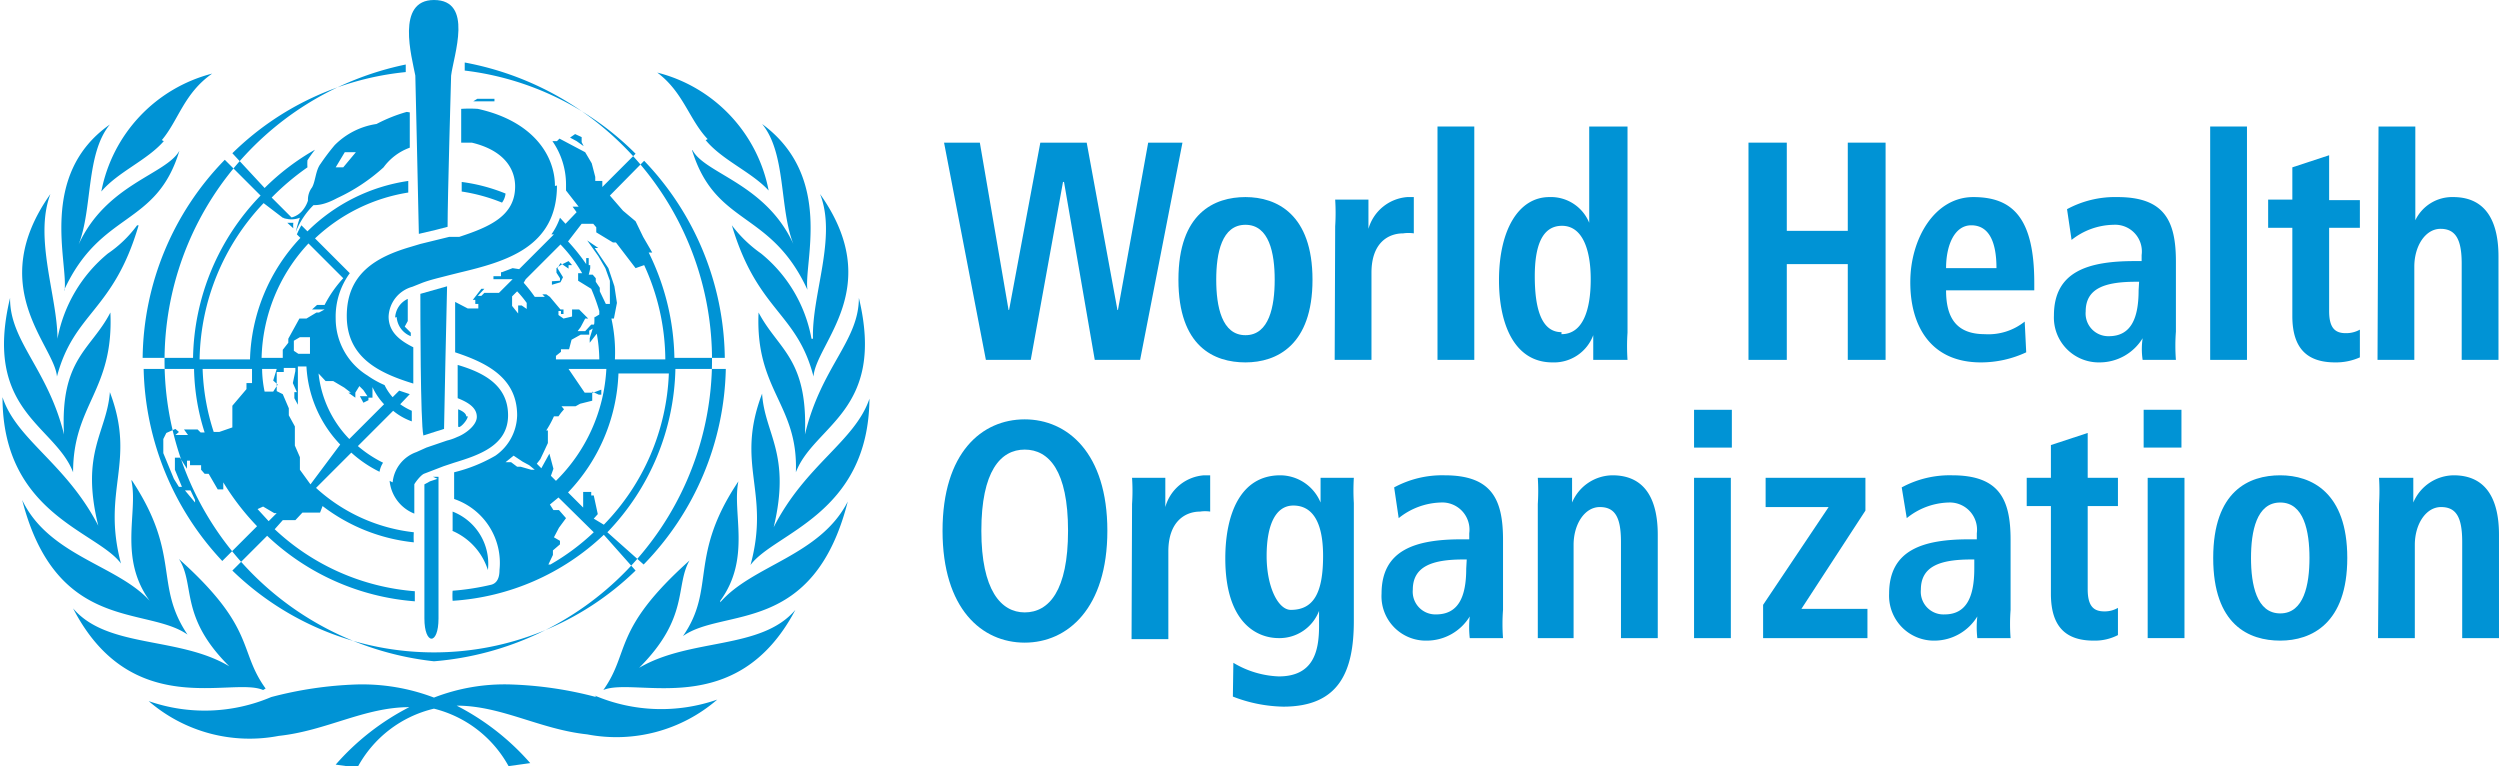 <svg xmlns="http://www.w3.org/2000/svg" xmlns:xlink="http://www.w3.org/1999/xlink" viewBox="0 0 49.6 15.2"><defs><style>.cls-1{fill:none;}.cls-2{clip-path:url(#clip-path);}.cls-3{fill:#0093d5;}</style><clipPath id="clip-path" transform="translate(-4.39 -2.68)"><rect class="cls-1" width="71.9" height="20.37"/></clipPath></defs><g id="Layer_2" data-name="Layer 2"><g id="Layer_1-2" data-name="Layer 1"><g class="cls-2"><path class="cls-3" d="M18.39,5.46c.33.4.91.63,1.25,1a3,3,0,0,0-2.21-2.34c.52.39.63.93,1,1.32m-12.77,3c.73-1.59,1.83-1.25,2.29-2.77-.26.47-1.45.66-2,1.86.28-.71.14-1.8.62-2.38-1.43,1-.82,2.76-.9,3.29M7,12.23c.13.62-.26,1.52.36,2.37-.64-.71-2-.89-2.53-2,.68,2.64,2.47,2.1,3.28,2.67-.67-1-.12-1.58-1.11-3.07m-.21,1.66c-.39-1.47.31-2-.22-3.4-.06.8-.59,1.19-.23,2.65-.64-1.24-1.62-1.7-1.9-2.55,0,2.32,1.88,2.66,2.35,3.3m2.87,2.48c-.55-.76-.18-1.19-1.72-2.57.33.51,0,1.14,1,2.13-1-.6-2.42-.35-3.1-1.15C7,17,9,16.1,9.61,16.37m7.46-.44c1-1,.71-1.62,1-2.13-1.54,1.38-1.17,1.81-1.71,2.57C17,16.1,19,17,20.17,14.78c-.68.8-2.08.55-3.1,1.15m1.61-1.33c.62-.85.23-1.75.36-2.37-1,1.49-.44,2.12-1.1,3.07.8-.57,2.59,0,3.27-2.67-.55,1.08-1.89,1.26-2.53,2m-2.46,1.88a7.51,7.51,0,0,0-1.69-.25,3.87,3.87,0,0,0-1.53.26,4,4,0,0,0-1.54-.26,7.59,7.59,0,0,0-1.69.25,3.37,3.37,0,0,1-2.43.08,3.06,3.06,0,0,0,2.58.69c.94-.1,1.7-.57,2.59-.57h0a4.92,4.92,0,0,0-1.46,1.14l.43.06A2.33,2.33,0,0,1,13,16.74a2.33,2.33,0,0,1,1.48,1.14l.43-.06a4.92,4.92,0,0,0-1.46-1.14h0c.89,0,1.65.47,2.59.57a3.06,3.06,0,0,0,2.58-.69,3.37,3.37,0,0,1-2.43-.08M6.58,8.88c-.38.74-1,.91-.92,2.42C5.34,10,4.58,9.45,4.59,8.59c-.54,2.25.89,2.52,1.25,3.46,0-1.35.81-1.62.74-3.17m.53-1.73a2.37,2.37,0,0,1-.58.56,2.88,2.88,0,0,0-1,1.69c0-.83-.47-2-.14-2.87-1.31,1.85.08,3,.13,3.62.34-1.28,1.12-1.29,1.62-3M20.49,9.4a2.83,2.83,0,0,0-1-1.69,2.58,2.58,0,0,1-.58-.56c.51,1.71,1.29,1.72,1.62,3,.05-.67,1.44-1.77.13-3.62.34.86-.17,2-.14,2.87m1.12,1.19c-.29.85-1.27,1.31-1.9,2.55.35-1.46-.18-1.85-.23-2.65-.54,1.42.17,1.93-.23,3.4.47-.64,2.34-1,2.36-3.3m-2.2-1.71c-.07,1.55.79,1.82.74,3.17.36-.94,1.79-1.21,1.25-3.46,0,.86-.75,1.37-1.07,2.71.06-1.51-.53-1.68-.92-2.42M7.6,5.46c.33-.39.44-.93,1-1.32a3,3,0,0,0-2.2,2.34c.33-.39.91-.62,1.24-1m10.48.18c.47,1.52,1.56,1.18,2.29,2.77-.08-.53.53-2.24-.9-3.29.48.58.34,1.67.62,2.38-.55-1.2-1.75-1.39-2-1.86m-3.71.86a3.48,3.48,0,0,0-.87-.23v.19a3.5,3.5,0,0,1,.8.22.36.36,0,0,0,.07-.18m-.22-1.88.06,0-.11,0h-.29l-.08.05h-.17v0l.3,0h.29Zm-.56,6.3c0-.05-.06-.1-.16-.14h0s0,.24,0,.33.19-.11.19-.19M10.21,7.21a.43.43,0,0,1,0-.11l-.12,0ZM13,15.8a6,6,0,0,0,.61-11.88,0,0,0,0,0,0,0l0,.16A5.75,5.75,0,0,1,17,5.73l-.66.66,0-.12-.08,0H16.2l0-.08-.07-.27L16,5.7l-.51-.27-.05.05-.09,0a1.51,1.51,0,0,1,.27.86v.12l.25.32-.12,0,.08.11-.22.23L15.5,7a1.29,1.29,0,0,1-.17.33l.05,0-.69.69L14.56,8l-.21.08.06,0,0,0-.08,0,0,.08,0,0-.15,0,0,.06.1,0h.07v0l.05,0,0,0,.09,0h.07l0,0-.27.27,0,0-.29,0-.06.06h-.07L14,8.41l-.06,0-.17.22h.05v.08l.06,0v.09l-.1,0-.11,0-.25-.13s0,.68,0,1c.6.2,1.23.49,1.23,1.25a1,1,0,0,1-.43.8h0a3.07,3.07,0,0,1-.82.33v.53a1.34,1.34,0,0,1,.9,1.41c0,.21-.09.27-.16.29h0a4.94,4.94,0,0,1-.77.12,1.41,1.41,0,0,0,0,.2,4.8,4.8,0,0,0,3-1.31L17,14a5.74,5.74,0,0,1-8,0l.69-.69a4.79,4.79,0,0,0,2.93,1.3v-.2a4.58,4.58,0,0,1-2.78-1.23L10,13l.25,0,.14-.15.35,0,.05-.13v0a3.58,3.58,0,0,0,1.81.72,1.48,1.48,0,0,1,0-.2,3.44,3.44,0,0,1-1.94-.88l.7-.7a2.4,2.4,0,0,0,.56.38.48.48,0,0,1,.07-.18,2.41,2.41,0,0,1-.5-.33l.7-.7a1.23,1.23,0,0,0,.37.21v-.21a1.26,1.26,0,0,1-.23-.13l.19-.2-.21-.07-.13.13a1,1,0,0,1-.16-.24,1.86,1.86,0,0,1-.34-.19A1.33,1.33,0,0,1,11.05,9a1.46,1.46,0,0,1,.28-.9l-.69-.69a3.49,3.49,0,0,1,1.85-.91V6.27a3.57,3.57,0,0,0-2,1l-.12-.12a1.5,1.5,0,0,0-.09.18l.07.07a3.66,3.66,0,0,0-1,2.41h-1a4.6,4.6,0,0,1,1.27-3.1L10,7h0a.41.41,0,0,0,.18,0l-.4-.4A5,5,0,0,1,10.49,6a.93.93,0,0,1,0-.14,2.54,2.54,0,0,1,.15-.21,4.69,4.69,0,0,0-1,.76L9,5.72a5.71,5.71,0,0,1,3.44-1.61.1.1,0,0,1,0,0l0-.15A6,6,0,0,0,13,15.8m1.29-4.11h0m2.88-5.82a5.74,5.74,0,0,1,1.6,3.91h-1a4.88,4.88,0,0,0-.51-2.09h0l.07,0,0,0-.18-.31L17,7.07l-.25-.21-.26-.3ZM15.93,7.12h.23l.06.07,0,.1.33.2h.06L17,8l.17-.06a4.53,4.53,0,0,1,.42,1.87h-1A3.06,3.06,0,0,0,16.52,9L16.57,9l.06-.31-.05-.33L16.46,8l-.27-.4.07,0,0,0-.22-.15v0l.22.31L16.4,8l.09.25,0,.17,0,.29h-.08l-.12-.25,0-.07-.08-.12V8.2l-.06-.07h-.08A1.09,1.09,0,0,0,16.1,8l0,0,0,0,0-.06.06,0,0,0-.09,0,0-.14-.05,0,0,.12a3.94,3.94,0,0,0-.36-.45Zm-.2,2.3.18-.1.17,0,0-.08.1-.06,0-.09,0-.14a.83.83,0,0,1,0,.15l-.09.29v.09l.14-.18a2.94,2.94,0,0,1,.05.51h-.86l0-.07.1-.08,0-.05.05,0h.11v0Zm-1.18-.67.09,0v0l-.09,0,0-.19.1-.1a2.11,2.11,0,0,1,.19.23l0,.12-.1-.07-.07,0,0,.06h0l0,.1,0,0ZM14.93,12l-.21-.06-.07,0-.12-.09-.11,0,.16-.13.18.12.13.07L15,12Zm-.11-3.78.69-.69a2.94,2.94,0,0,1,.43.57l-.08,0v.15l.26.16a3.89,3.89,0,0,1,.16.44l0,.07-.1.06,0,.14-.06,0L16,9.25l-.05,0h-.1l.06-.08L16,9l.06,0-.18-.18-.14,0,0,.14L15.57,9l-.1-.07,0-.08.05,0,0,.06.05,0,0-.09h-.06v0h0l-.21-.25-.07-.05,0,0,.07,0-.06,0-.09,0,.05.05H15a3,3,0,0,0-.22-.28m.35,3.68-.09-.09.07-.09.09-.19,0,0,.06-.13v-.13l0-.12-.08,0,0,.07,0,0a2,2,0,0,0,.2-.35l.09,0,.05-.07,0,0,.06-.07-.05-.06h.05l.08,0h.15l.09-.05.24-.06,0-.08,0-.1.13.06.05,0,0-.1-.16.06-.17,0L15.67,10h.75a3.36,3.36,0,0,1-1,2.22l-.1-.1.05-.14-.08-.3Zm.14,1.91.09-.19,0-.09.14-.12v-.07l-.12-.07.1-.19.14-.19-.14-.16h-.11l-.07-.11.17-.14.7.69a4.47,4.47,0,0,1-.86.64m.86-.91.08-.09-.08-.37-.05,0,0-.07-.16,0,0,.14,0,.17,0,0-.3-.3a3.6,3.6,0,0,0,1-2.36h1a4.54,4.54,0,0,1-1.29,3Zm.27.27A4.81,4.81,0,0,0,17.79,10h1a5.72,5.72,0,0,1-1.63,3.88Zm-5.89-.95L10.34,12l0-.25-.1-.23,0-.38-.12-.22,0-.14L10,10.5l-.12-.06,0-.14,0-.12,0-.12h.14l0-.08h.23l0,.06-.05.24,0,0,.08.18-.05,0,0,0h0l0,.12.07.13h0l0-.11,0-.05v-.24l0-.29,0-.07h.17a2.42,2.42,0,0,0,.67,1.55ZM9.9,10.31l-.09.14H9.64A2.31,2.31,0,0,1,9.59,10h.29l-.07.23Zm.32-.67,0-.2.12-.07.2,0,0,0,0,.33h-.23Zm1,.73,0,0,.13.1-.05,0,.14.1v-.1l.08-.13.08.08.08.12-.15,0,.07.13.1-.05v-.05l.08,0,0-.21a1.27,1.27,0,0,0,.23.34l-.69.69a2.2,2.2,0,0,1-.61-1.3l.14.15H11Zm-.71-2.86.69.69a2.4,2.4,0,0,0-.37.53h-.05l-.1,0h0l-.1.09.13,0,.12,0,0,0-.11.06h-.05L10.47,9l-.14,0-.22.4,0,.08L10,9.62l0,.16H9.58a3.44,3.44,0,0,1,.93-2.27m-.9,5.22.22.13.05,0-.16.16-.22-.24ZM9.39,10c0,.09,0,.19,0,.28l-.11,0,0,.12L9,10.73v.43l-.26.09H8.63A4.45,4.45,0,0,1,8.41,10Zm-1,1.26H8.37l-.06-.06-.27,0,.08.11-.25,0,.07-.06-.07-.06-.18.08-.06.12,0,.28.21.51.1.16.06,0L7.86,12l0-.16,0,0,0-.08h.1l.14.22,0,0v-.16l.06,0v.09l.16,0,.06,0,0,0V12l.07.08.08,0,.18.31.11,0,0-.14a5,5,0,0,0,.67.87l-.69.69A5.74,5.74,0,0,1,7.24,10h1a4.38,4.38,0,0,0,.21,1.26m.42-5.39.69.69A4.74,4.74,0,0,0,8.22,9.78h-1A5.71,5.71,0,0,1,8.85,5.85m7.08-.35,0-.1-.13-.06-.1.07.13.07.14.1Zm-.59,2.76v.07l.17-.05.05-.1L15.45,8l.06-.1.16.11,0,0,0,0,0-.07.07,0-.07-.08-.14.07L15.43,8l0,.09.07.11,0,.05ZM8.26,12.65l0-.05-.09-.19-.11,0Zm4-3.68a.44.44,0,0,0,.28.38V9.28l-.12-.12.06-.11h0c0-.19,0-.41,0-.44h0a.43.43,0,0,0-.25.37" transform="translate(-4.39 -2.68)"/><path class="cls-3" d="M13.36,13.21a1.26,1.26,0,0,1,.71.78,1.11,1.11,0,0,0-.7-1.16v.38" transform="translate(-4.39 -2.68)"/><path class="cls-3" d="M15.4,6.37c0-.61-.44-1.29-1.53-1.53a2.48,2.48,0,0,0-.33,0c0,.09,0,.3,0,.3s0,.32,0,.37l.21,0c.63.15.86.51.86.87,0,.58-.5.8-1.11,1l-.2,0-.57.14-.2.06c-.68.2-1.26.53-1.26,1.37s.67,1.14,1.32,1.34c0-.24,0-.48,0-.72-.28-.14-.49-.31-.49-.61a.64.64,0,0,1,.47-.59l.2-.08c.16-.06.34-.1.53-.15l.2-.05c.92-.22,1.94-.5,1.94-1.73" transform="translate(-4.39 -2.68)"/><path class="cls-3" d="M12.12,12.22a.78.78,0,0,0,.49.65s0-.57,0-.58.11-.17.19-.21l.39-.15.21-.07c.49-.15,1.07-.34,1.07-.94s-.49-.85-1-1c0,.19,0,.47,0,.66.23.09.38.2.38.37s-.23.34-.39.4a1,1,0,0,1-.2.07l-.41.14-.2.09a.71.71,0,0,0-.47.6" transform="translate(-4.39 -2.68)"/><path class="cls-3" d="M12.46,4.9a3.1,3.1,0,0,0-.6.24,1.47,1.47,0,0,0-.83.42,4.3,4.3,0,0,0-.28.37c-.1.13-.1.35-.17.47a.4.4,0,0,0-.08.26h0a.59.59,0,0,1-.12.21A.41.41,0,0,1,10,7a.47.47,0,0,0,.34,0,2,2,0,0,0-.08.28,1.51,1.51,0,0,1,.35-.53c.07,0,.21,0,.47-.14A3.64,3.64,0,0,0,12,6a1.11,1.11,0,0,1,.52-.39c0-.27,0-.51,0-.7M11.2,6l-.15,0,.18-.3h.22Z" transform="translate(-4.39 -2.68)"/><path class="cls-3" d="M13.07,12.18l-.15.05-.11.06s0,2.6,0,2.66c0,.53.28.54.28,0,0,0,0-2.81,0-2.81l-.11,0" transform="translate(-4.39 -2.68)"/><path class="cls-3" d="M12.79,11.32l.25-.08.16-.05c0-.16.05-2.42.06-2.83l-.53.15c0,.31,0,2.56.06,2.81" transform="translate(-4.39 -2.68)"/><path class="cls-3" d="M13,2.68c-.76,0-.44,1.13-.37,1.5,0,0,.06,2.56.07,3.14l.34-.08.23-.06c0-.56.07-3,.07-3,.05-.4.45-1.5-.34-1.5" transform="translate(-4.39 -2.68)"/><polygon class="cls-3" points="21.11 3.61 21.09 3.61 20.45 7.14 19.56 7.14 18.73 2.83 19.44 2.83 20.01 6.15 20.02 6.15 20.64 2.83 21.56 2.83 22.17 6.15 22.18 6.15 22.78 2.83 23.46 2.83 22.62 7.14 21.72 7.14 21.11 3.61"/><path class="cls-3" d="M29.1,6.59c.62,0,1.33.34,1.33,1.64s-.71,1.64-1.33,1.64-1.33-.31-1.33-1.64.72-1.64,1.33-1.64m0,2.74c.47,0,.58-.57.58-1.1s-.11-1.09-.58-1.09-.58.56-.58,1.09.11,1.1.58,1.1" transform="translate(-4.39 -2.68)"/><path class="cls-3" d="M30.88,7.17a4.19,4.19,0,0,0,0-.53h.66c0,.19,0,.39,0,.58h0a.87.87,0,0,1,.77-.63l.13,0v.72a.71.71,0,0,0-.21,0c-.3,0-.63.19-.63.78V9.82h-.73Z" transform="translate(-4.39 -2.68)"/><rect class="cls-3" x="28.52" y="2.51" width="0.73" height="4.63"/><path class="cls-3" d="M36.68,5.19V9.28a4,4,0,0,0,0,.54H36c0-.09,0-.28,0-.49h0a.83.83,0,0,1-.81.54c-.75,0-1.06-.75-1.06-1.63,0-1,.39-1.65,1-1.65a.82.82,0,0,1,.79.51h0V5.19ZM35.37,9.31c.43,0,.58-.49.58-1.09s-.17-1.06-.57-1.06-.54.41-.54,1,.11,1.11.53,1.11" transform="translate(-4.39 -2.68)"/><polygon class="cls-3" points="34.69 2.83 35.45 2.83 35.45 4.58 36.66 4.58 36.66 2.83 37.41 2.83 37.41 7.14 36.66 7.14 36.66 5.24 35.45 5.24 35.45 7.14 34.69 7.14 34.69 2.83"/><path class="cls-3" d="M44.59,9.67a2.12,2.12,0,0,1-.9.2c-1,0-1.4-.73-1.4-1.59s.48-1.69,1.25-1.69,1.21.4,1.21,1.7v.15H43c0,.54.2.87.77.87a1.15,1.15,0,0,0,.79-.25ZM44,8c0-.56-.17-.85-.5-.85S43,7.54,43,8Z" transform="translate(-4.39 -2.68)"/><path class="cls-3" d="M45.4,6.83a2,2,0,0,1,1-.24c.94,0,1.16.48,1.16,1.28V9.26a3.71,3.71,0,0,0,0,.56H46.9a1.46,1.46,0,0,1,0-.43h0a1,1,0,0,1-.85.48.89.89,0,0,1-.91-.93c0-.87.67-1.08,1.6-1.08h.14V7.74a.53.53,0,0,0-.56-.6,1.37,1.37,0,0,0-.83.3Zm1.43,1.44h-.06c-.62,0-1,.13-1,.59a.45.45,0,0,0,.46.49c.43,0,.59-.34.59-.91Z" transform="translate(-4.39 -2.68)"/><rect class="cls-3" x="43.85" y="2.51" width="0.73" height="4.63"/><path class="cls-3" d="M49.87,6l.73-.24v.89h.61V7.2H50.6V8.85c0,.34.12.44.33.44a.56.56,0,0,0,.28-.07v.55a1.16,1.16,0,0,1-.49.1c-.54,0-.85-.26-.85-.92V7.2h-.48V6.64h.48Z" transform="translate(-4.39 -2.68)"/><path class="cls-3" d="M51.58,5.19h.73V7.05h0a.81.81,0,0,1,.75-.46c.69,0,.9.54.9,1.18V9.82h-.73V7.91c0-.48-.12-.69-.42-.69s-.52.34-.52.75V9.82h-.73Z" transform="translate(-4.39 -2.68)"/><path class="cls-3" d="M24.72,11c.85,0,1.64.67,1.64,2.21s-.79,2.22-1.64,2.22-1.63-.67-1.63-2.22S23.87,11,24.72,11m0,3.83c.48,0,.86-.43.86-1.62s-.38-1.61-.86-1.61-.86.43-.86,1.61.39,1.62.86,1.62" transform="translate(-4.39 -2.68)"/><path class="cls-3" d="M26.85,12.68a3.94,3.94,0,0,0,0-.52h.66c0,.19,0,.39,0,.58h0a.86.86,0,0,1,.77-.63l.12,0v.72a.65.65,0,0,0-.2,0c-.3,0-.63.2-.63.79v1.74h-.73Z" transform="translate(-4.39 -2.68)"/><path class="cls-3" d="M28.86,15.83a1.88,1.88,0,0,0,.9.27c.69,0,.8-.5.8-1v-.3h0a.84.84,0,0,1-.8.54c-.43,0-1.06-.3-1.06-1.58,0-.88.3-1.65,1.09-1.65a.87.87,0,0,1,.8.54h0c0-.16,0-.32,0-.49h.66a4.19,4.19,0,0,0,0,.5V15c0,1-.29,1.7-1.4,1.7a2.89,2.89,0,0,1-1-.2ZM30,14.78c.46,0,.64-.35.64-1.07s-.24-1-.59-1-.53.38-.53,1,.23,1.07.48,1.07" transform="translate(-4.39 -2.68)"/><path class="cls-3" d="M32.05,12.35a2,2,0,0,1,1-.24c.94,0,1.16.48,1.16,1.28v1.39a3.71,3.71,0,0,0,0,.56h-.66a1.91,1.91,0,0,1,0-.43h0a1,1,0,0,1-.85.48.88.88,0,0,1-.9-.93c0-.87.67-1.08,1.59-1.08h.15v-.12a.54.54,0,0,0-.57-.61,1.39,1.39,0,0,0-.83.31Zm1.44,1.43h-.07c-.62,0-1,.14-1,.6a.45.45,0,0,0,.46.49c.44,0,.6-.34.6-.91Z" transform="translate(-4.39 -2.68)"/><path class="cls-3" d="M34.9,12.68a4.1,4.1,0,0,0,0-.52h.68c0,.16,0,.33,0,.49h0a.88.88,0,0,1,.8-.54c.69,0,.9.54.9,1.18v2.05h-.73V13.43c0-.49-.12-.69-.42-.69s-.52.34-.52.75v1.85H34.9Z" transform="translate(-4.39 -2.68)"/><path class="cls-3" d="M38,10.81h.75v.75H38Zm0,1.35h.73v3.18H38Z" transform="translate(-4.39 -2.68)"/><polygon class="cls-3" points="34.98 12 36.28 10.06 35.03 10.06 35.03 9.48 37.01 9.48 37.01 10.13 35.74 12.08 37.05 12.08 37.05 12.66 34.98 12.66 34.98 12"/><path class="cls-3" d="M42.12,12.35a2,2,0,0,1,1-.24c.94,0,1.16.48,1.16,1.28v1.39a3.71,3.71,0,0,0,0,.56h-.66a1.91,1.91,0,0,1,0-.43h0a1,1,0,0,1-.84.48.89.89,0,0,1-.91-.93c0-.87.67-1.08,1.59-1.08h.15v-.12a.54.54,0,0,0-.56-.61,1.37,1.37,0,0,0-.83.31Zm1.44,1.43H43.5c-.63,0-1,.14-1,.6a.45.45,0,0,0,.47.49c.43,0,.59-.34.59-.91Z" transform="translate(-4.39 -2.68)"/><path class="cls-3" d="M45.08,11.51l.73-.24v.89h.6v.56h-.6v1.65c0,.34.12.44.33.44a.52.52,0,0,0,.27-.07v.54a1,1,0,0,1-.48.11c-.54,0-.85-.26-.85-.93V12.72H44.6v-.56h.48Z" transform="translate(-4.39 -2.68)"/><path class="cls-3" d="M46.92,10.81h.75v.75h-.75ZM47,12.16h.73v3.18H47Z" transform="translate(-4.39 -2.68)"/><path class="cls-3" d="M49.63,12.11c.62,0,1.33.34,1.33,1.64s-.71,1.64-1.33,1.64-1.33-.31-1.33-1.64.71-1.64,1.33-1.64m0,2.74c.47,0,.58-.57.58-1.1s-.11-1.1-.58-1.1-.58.57-.58,1.1.11,1.1.58,1.1" transform="translate(-4.39 -2.68)"/><path class="cls-3" d="M51.59,12.68a4.1,4.1,0,0,0,0-.52h.68c0,.16,0,.33,0,.49h0a.88.88,0,0,1,.8-.54c.69,0,.9.54.9,1.18v2.05h-.73V13.43c0-.49-.12-.69-.42-.69s-.52.34-.52.75v1.85h-.73Z" transform="translate(-4.39 -2.68)"/></g></g></g></svg>